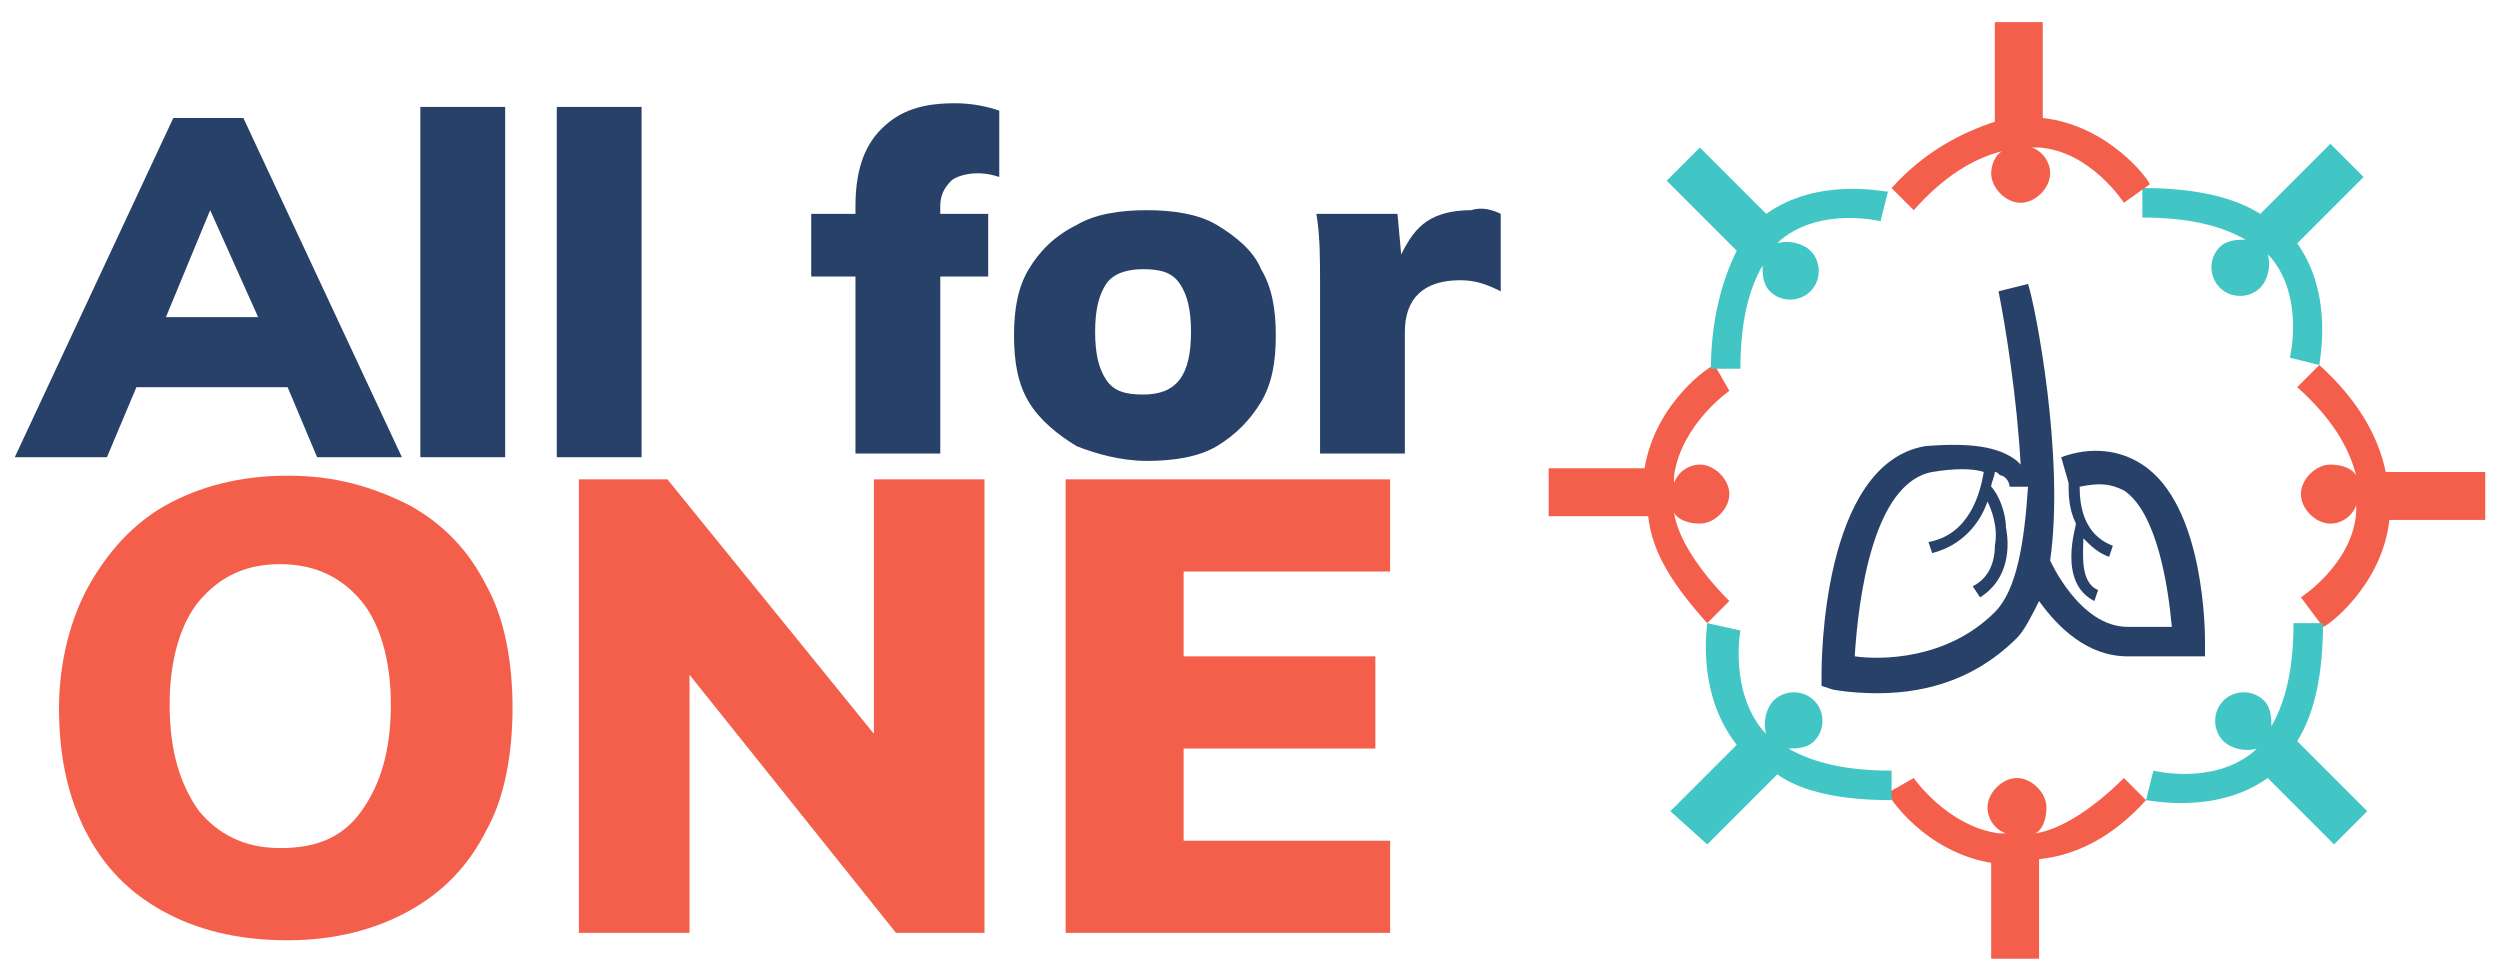 <?xml version="1.0" encoding="utf-8"?>
<!-- Generator: Adobe Illustrator 24.3.0, SVG Export Plug-In . SVG Version: 6.00 Build 0)  -->
<svg version="1.1" id="Layer_1" xmlns="http://www.w3.org/2000/svg" xmlns:xlink="http://www.w3.org/1999/xlink" x="0px" y="0px"
	 viewBox="0 0 67.8 26.1" style="enable-background:new 0 0 67.8 26.1;" xml:space="preserve">
<style type="text/css">
	.st0{fill:#284169;}
	.st1{fill:#F45F4C;}
	.st2{fill:#41C6C5;}
</style>
<g>
	<path class="st0" d="M8.6,12.4l-0.8-1.9H3.7l-0.8,1.9H0.4l4.3-9.2h1.9l4.3,9.2H8.6z M4.5,8.6H7L5.7,5.7L4.5,8.6z"/>
	<path class="st0" d="M11.4,12.4V2.9h2.3v9.5H11.4z"/>
	<path class="st0" d="M15.1,12.4V2.9h2.3v9.5H15.1z"/>
	<path class="st0" d="M25.8,4.9c-0.2,0.2-0.3,0.4-0.3,0.7v0.2h1.3v1.7h-1.3v4.8h-2.3V7.5H22V5.8h1.2V5.6c0-0.9,0.2-1.6,0.7-2.1
		s1.1-0.7,2-0.7c0.5,0,0.9,0.1,1.2,0.2v1.8c-0.3-0.1-0.5-0.1-0.6-0.1C26.2,4.7,25.9,4.8,25.8,4.9z"/>
	<path class="st0" d="M29.2,12.1c-0.5-0.3-1-0.7-1.3-1.2s-0.4-1.1-0.4-1.8s0.1-1.3,0.4-1.8s0.7-0.9,1.3-1.2c0.5-0.3,1.2-0.4,1.9-0.4
		c0.7,0,1.4,0.1,1.9,0.4s1,0.7,1.2,1.2c0.3,0.5,0.4,1.1,0.4,1.8s-0.1,1.3-0.4,1.8c-0.3,0.5-0.7,0.9-1.2,1.2s-1.2,0.4-1.9,0.4
		C30.4,12.5,29.7,12.3,29.2,12.1z M32.3,9c0-0.6-0.1-1-0.3-1.3s-0.5-0.4-1-0.4c-0.4,0-0.8,0.1-1,0.4S29.7,8.4,29.7,9s0.1,1,0.3,1.3
		c0.2,0.3,0.5,0.4,1,0.4C31.9,10.7,32.3,10.2,32.3,9z"/>
	<path class="st0" d="M40.7,5.8v2.1c-0.4-0.2-0.7-0.3-1.1-0.3c-1,0-1.5,0.5-1.5,1.4v3.3h-2.3V7.7c0-0.7,0-1.3-0.1-1.9h2.2L38,6.9
		c0.2-0.4,0.4-0.7,0.7-0.9c0.3-0.2,0.7-0.3,1.2-0.3C40.2,5.6,40.5,5.7,40.7,5.8z"/>
	<path class="st1" d="M4.4,24.7c-0.9-0.5-1.6-1.2-2.1-2.2s-0.7-2.1-0.7-3.3s0.3-2.4,0.8-3.3c0.5-0.9,1.2-1.7,2.1-2.2s2-0.8,3.3-0.8
		s2.3,0.3,3.3,0.8c0.9,0.5,1.6,1.2,2.1,2.2c0.5,0.9,0.7,2.1,0.7,3.3s-0.2,2.4-0.7,3.3c-0.5,1-1.2,1.7-2.1,2.2
		c-0.9,0.5-2,0.8-3.3,0.8C6.4,25.5,5.3,25.2,4.4,24.7z M9.8,22c0.5-0.7,0.8-1.6,0.8-2.9c0-1.2-0.3-2.2-0.8-2.8c-0.5-0.6-1.2-1-2.2-1
		c-0.9,0-1.6,0.3-2.2,1c-0.5,0.6-0.8,1.6-0.8,2.8c0,1.3,0.3,2.2,0.8,2.9c0.5,0.6,1.2,1,2.2,1S9.3,22.7,9.8,22z"/>
	<path class="st1" d="M23.6,13h3.1v12.3h-2.4l-5.6-7v7h-3V13h2.4l5.6,6.9V13H23.6z"/>
	<path class="st1" d="M28.9,25.3V13h8.8v2.5h-5.6v2.3h5.2v2.5h-5.2v2.5h5.6v2.5H28.9z"/>
</g>
<g>
	<path class="st1" d="M58.2,21.7l-0.6-0.6c-0.8,0.8-1.7,1.4-2.4,1.5c0.2-0.1,0.3-0.4,0.3-0.7c0-0.4-0.4-0.8-0.8-0.8
		s-0.8,0.4-0.8,0.8c0,0.3,0.2,0.6,0.5,0.7c-0.1,0-0.1,0-0.2,0c-1.4-0.2-2.3-1.5-2.3-1.5l-0.7,0.4c0,0.1,1,1.6,2.8,1.9V26h1.3v-2.7
		C56.3,23.2,57.3,22.7,58.2,21.7z"/>
	<path class="st2" d="M51.3,21.7v-0.8c-1.2,0-2.1-0.2-2.8-0.6c0.2,0,0.5,0,0.7-0.2c0.3-0.3,0.3-0.8,0-1.1c-0.3-0.3-0.8-0.3-1.1,0
		c-0.2,0.2-0.3,0.6-0.2,0.9l-0.1-0.1c-0.9-1.1-0.6-2.7-0.6-2.7l-0.9-0.2c0,0.1-0.3,1.9,0.8,3.3L45.3,22l1,0.9l1.9-1.9
		C48.9,21.5,50,21.7,51.3,21.7z"/>
	<path class="st1" d="M46.3,16.9l0.6-0.6c-0.8-0.8-1.4-1.7-1.5-2.4c0.1,0.2,0.4,0.3,0.7,0.3c0.4,0,0.8-0.4,0.8-0.8
		c0-0.4-0.4-0.8-0.8-0.8c-0.3,0-0.6,0.2-0.7,0.5c0-0.1,0-0.1,0-0.2c0.2-1.4,1.5-2.3,1.5-2.3l-0.4-0.7c-0.1,0-1.6,1-1.9,2.8H42V14
		h2.7C44.8,15,45.4,15.9,46.3,16.9z"/>
	<path class="st2" d="M58.1,5.1v0.8c1.2,0,2.1,0.2,2.8,0.6c-0.2,0-0.5,0-0.7,0.2c-0.3,0.3-0.3,0.8,0,1.1s0.8,0.3,1.1,0
		c0.2-0.2,0.3-0.6,0.2-0.9L61.6,7c0.9,1.1,0.5,2.7,0.5,2.7l0.8,0.2c0-0.1,0.4-1.9-0.6-3.3l1.8-1.8l-0.9-0.9l-1.9,1.9
		C60.5,5.3,59.4,5.1,58.1,5.1z"/>
	<path class="st1" d="M62.9,9.9l-0.6,0.6c0.9,0.8,1.4,1.6,1.6,2.4c-0.1-0.2-0.4-0.3-0.7-0.3c-0.4,0-0.8,0.4-0.8,0.8
		c0,0.4,0.4,0.8,0.8,0.8c0.3,0,0.6-0.2,0.7-0.5c0,0.1,0,0.1,0,0.2c-0.1,1.4-1.5,2.3-1.5,2.3L63,17c0.1,0,1.6-1.1,1.8-2.9h2.6v-1.3
		h-2.7C64.5,11.8,63.9,10.8,62.9,9.9z"/>
	<path class="st2" d="M63,16.9h-0.8c0,1.2-0.2,2.1-0.6,2.8c0-0.2,0-0.5-0.2-0.7c-0.3-0.3-0.8-0.3-1.1,0s-0.3,0.8,0,1.1
		c0.2,0.2,0.6,0.3,0.9,0.2l-0.1,0.1c-1.1,0.9-2.7,0.5-2.7,0.5l-0.2,0.8c0.1,0,1.9,0.4,3.3-0.6l1.8,1.8l0.9-0.9l-1.9-1.9
		C62.8,19.3,63,18.2,63,16.9z"/>
	<path class="st2" d="M46.4,10h0.8c0-1.2,0.2-2.1,0.6-2.8c0,0.2,0,0.5,0.2,0.7c0.3,0.3,0.8,0.3,1.1,0s0.3-0.8,0-1.1
		c-0.2-0.2-0.6-0.3-0.9-0.2l0.1-0.1C49.4,5.6,51,6,51,6l0.2-0.8c-0.1,0-1.9-0.4-3.3,0.6L46.1,4l-0.9,0.9l1.9,1.9
		C46.7,7.6,46.4,8.7,46.4,10z"/>
	<path class="st1" d="M51.3,5.1l0.6,0.6c0.8-0.9,1.6-1.4,2.4-1.6C54.1,4.2,54,4.5,54,4.7c0,0.4,0.4,0.8,0.8,0.8
		c0.4,0,0.8-0.4,0.8-0.8c0-0.3-0.2-0.6-0.5-0.7c0.1,0,0.1,0,0.2,0c1.4,0.1,2.3,1.5,2.3,1.5L58.3,5c0-0.1-1.1-1.6-2.9-1.8V0.6h-1.3
		v2.7C53.2,3.6,52.2,4.1,51.3,5.1z"/>
	<path class="st0" d="M58.1,12.6c-0.6-0.4-1.4-0.5-2.2-0.2l0.2,0.7c0,0.3,0,0.7,0.2,1.1l0,0c0,0.1-0.5,1.6,0.5,2.1l0.1-0.3
		c-0.5-0.2-0.4-1-0.4-1.4c0.2,0.2,0.4,0.4,0.7,0.5l0.1-0.3c-0.8-0.3-0.9-1.1-0.9-1.6c0.5-0.1,0.8-0.1,1.2,0.1
		c0.9,0.6,1.2,2.6,1.3,3.7h-1.2c-1.3,0-2.1-1.8-2.1-1.8l0,0c0.4-2.8-0.4-6.9-0.6-7.5l-0.8,0.2c0.2,1,0.5,2.9,0.6,4.7
		c0,0,0,0-0.1-0.1c-0.5-0.4-1.3-0.5-2.5-0.4c-2.8,0.5-2.8,5.9-2.8,6.2v0.3l0.3,0.1c0,0,0.5,0.1,1.2,0.1c1,0,2.5-0.2,3.8-1.5
		c0.2-0.2,0.4-0.6,0.6-1c0.5,0.7,1.3,1.5,2.4,1.5h2.1v-0.4C59.8,17.2,59.8,13.7,58.1,12.6z M54.1,16.6c-1.3,1.3-3.1,1.3-3.8,1.2
		c0.1-1.6,0.5-4.7,2.1-5c0.6-0.1,1.1-0.1,1.4,0c-0.1,0.6-0.4,1.7-1.5,1.9l0.1,0.3c0.8-0.2,1.3-0.8,1.5-1.4c0.1,0.2,0.3,0.7,0.2,1.2
		c0,0.5-0.2,0.9-0.6,1.1l0.2,0.3c0.8-0.5,0.8-1.4,0.7-1.9c0-0.4-0.2-0.9-0.4-1.1c0-0.1,0.1-0.3,0.1-0.4c0.1,0,0.1,0.1,0.2,0.1
		c0.2,0.1,0.2,0.3,0.2,0.3H55C54.9,14.7,54.7,16,54.1,16.6z"/>
</g>
</svg>

